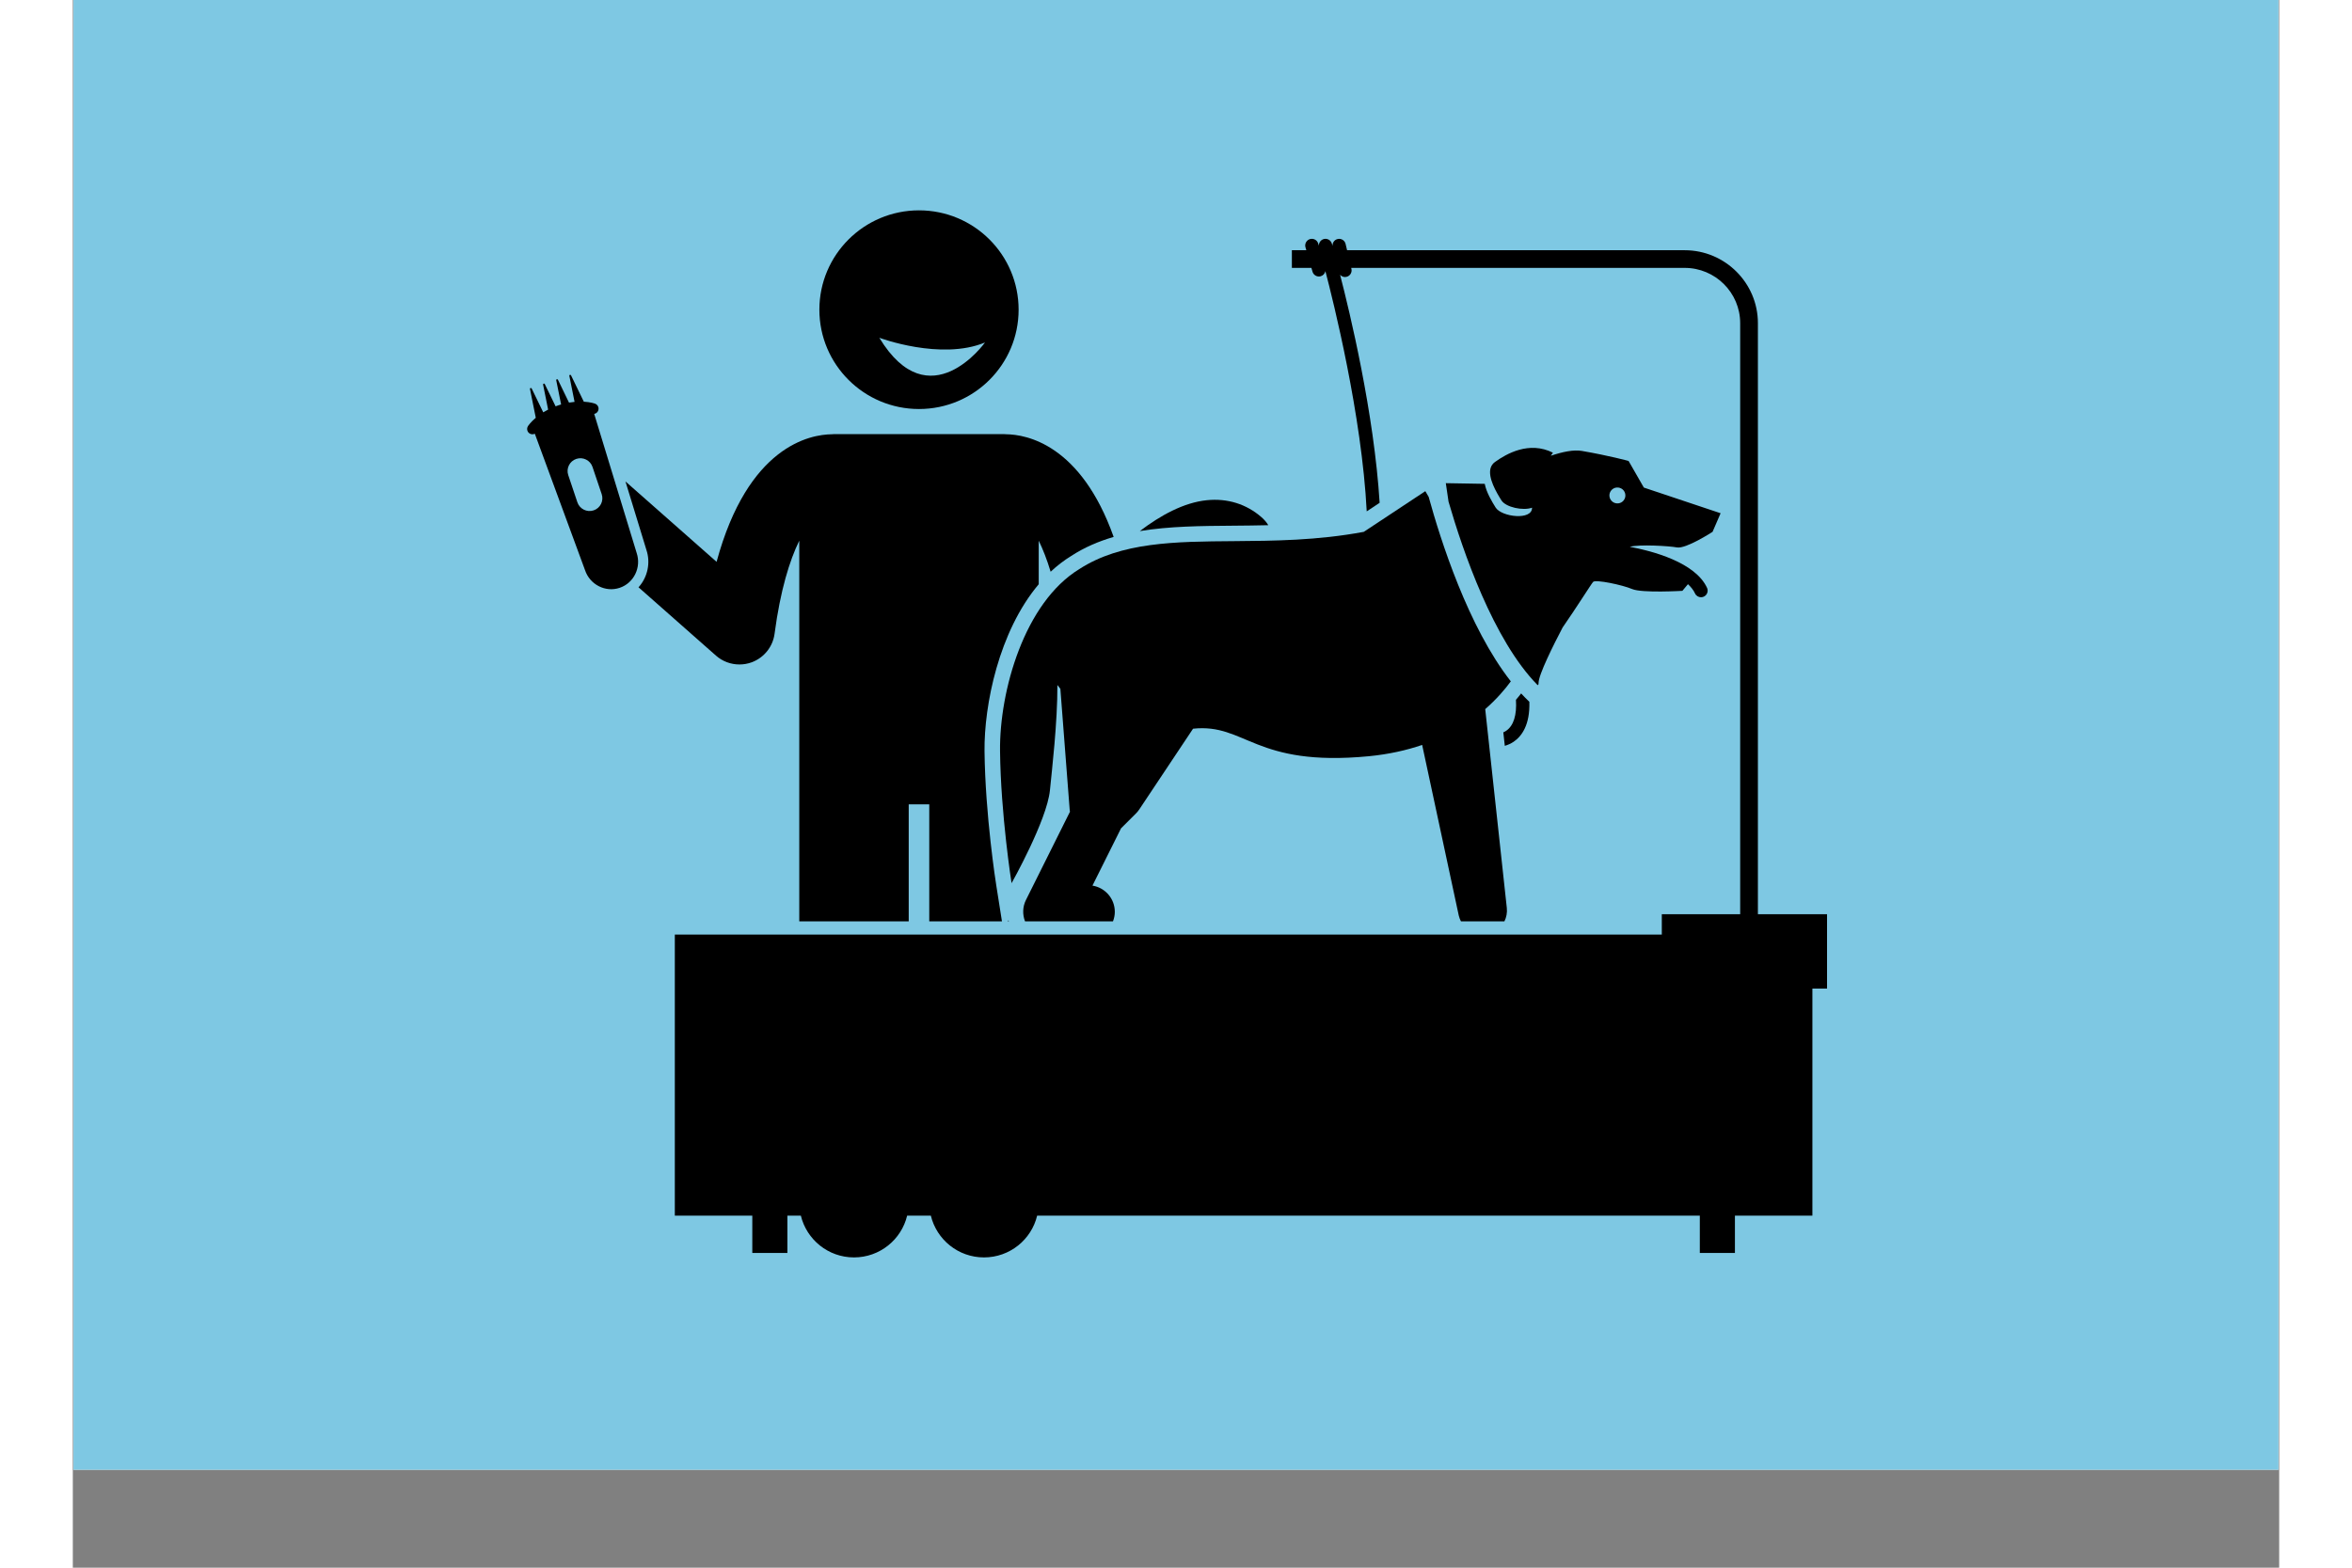 <svg version="1.0" preserveAspectRatio="xMidYMid meet" height="160" viewBox="0 0 180 127.92" zoomAndPan="magnify" width="240" xmlns:xlink="http://www.w3.org/1999/xlink" xmlns="http://www.w3.org/2000/svg"><rect x="0" y="0" width="180" height="127.92" fill="#808080" stroke="none"/><defs><clipPath id="2e09cd8d7b"><path clip-rule="nonzero" d="M 0.055 0 L 179.941 0 L 179.941 119.926 L 0.055 119.926 Z M 0.055 0"></path></clipPath><clipPath id="2f9b6e53a9"><path clip-rule="nonzero" d="M 60 17.164 L 78 17.164 L 78 34 L 60 34 Z M 60 17.164"></path></clipPath><clipPath id="633dadafb9"><path clip-rule="nonzero" d="M 49 19 L 143.266 19 L 143.266 102.609 L 49 102.609 Z M 49 19"></path></clipPath></defs><g clip-path="url(#2e09cd8d7b)"><path fill-rule="nonzero" fill-opacity="1" d="M 0.055 0 L 179.945 0 L 179.945 119.926 L 0.055 119.926 Z M 0.055 0" fill="#ffffff"></path><path fill-rule="nonzero" fill-opacity="1" d="M 0.055 0 L 179.945 0 L 179.945 119.926 L 0.055 119.926 Z M 0.055 0" fill="#7ec8e3"></path></g><path fill-rule="nonzero" fill-opacity="1" d="M 46.18 47.891 C 46.168 47.898 46.16 47.91 46.148 47.918 L 52.469 53.496 C 53.008 53.973 53.691 54.219 54.387 54.219 C 54.727 54.219 55.066 54.16 55.395 54.039 C 56.395 53.664 57.109 52.773 57.25 51.715 C 57.723 48.145 58.48 45.727 59.266 44.117 L 59.266 75.18 L 68.195 75.18 L 68.195 65.633 L 69.871 65.633 L 69.871 75.18 L 75.801 75.18 L 75.34 72.262 C 75.301 72.031 74.441 66.531 74.379 61.297 C 74.34 57.539 75.539 51.535 78.801 47.672 L 78.801 44.121 C 79.137 44.809 79.469 45.641 79.773 46.652 C 80.289 46.168 80.848 45.734 81.453 45.363 C 82.527 44.664 83.691 44.168 84.914 43.812 C 82.23 36.266 77.805 35.453 76.141 35.434 C 76.098 35.43 76.055 35.426 76.012 35.426 L 62.059 35.426 C 62.016 35.426 61.973 35.43 61.934 35.434 C 60.133 35.453 55.078 36.395 52.52 45.844 L 45.086 39.285 L 46.797 44.879 C 47.141 45.902 46.906 47.066 46.18 47.891 Z M 46.18 47.891" fill="#000000"></path><path fill-rule="nonzero" fill-opacity="1" d="M 97.531 42.855 C 97.387 42.621 97.203 42.402 96.984 42.211 C 95.746 41.129 94.199 40.645 92.516 40.816 C 90.645 41.004 88.746 42.043 87.047 43.336 C 89.449 42.938 92.035 42.914 94.707 42.895 C 95.613 42.887 96.562 42.879 97.531 42.855 Z M 97.531 42.855" fill="#000000"></path><path fill-rule="nonzero" fill-opacity="1" d="M 76.281 75.18 L 76.359 75.18 C 76.352 75.148 76.344 75.121 76.336 75.09 Z M 76.281 75.18" fill="#000000"></path><g clip-path="url(#2f9b6e53a9)"><path fill-rule="nonzero" fill-opacity="1" d="M 69.035 17.164 C 64.547 17.164 60.906 20.793 60.906 25.27 C 60.906 29.746 64.547 33.375 69.035 33.375 C 73.523 33.375 77.16 29.746 77.16 25.27 C 77.16 20.793 73.523 17.164 69.035 17.164 Z M 65.797 27.562 C 65.797 27.562 70.82 29.441 74.418 27.945 C 74.418 27.945 69.879 34.293 65.797 27.562 Z M 65.797 27.562" fill="#000000"></path></g><g clip-path="url(#633dadafb9)"><path fill-rule="nonzero" fill-opacity="1" d="M 103.387 22.422 C 103.488 22.531 103.629 22.605 103.785 22.605 C 103.824 22.605 103.867 22.602 103.906 22.59 C 104.199 22.523 104.379 22.234 104.312 21.941 L 104.293 21.859 L 131.5 21.859 C 133.996 21.859 136.027 23.883 136.027 26.371 L 136.027 74.598 L 129.633 74.598 L 129.633 76.262 L 49.113 76.262 L 49.113 99.195 L 55.434 99.195 L 55.434 102.238 L 58.297 102.238 L 58.297 99.195 L 59.395 99.195 C 59.867 101.148 61.625 102.602 63.73 102.602 C 65.836 102.602 67.598 101.148 68.066 99.195 L 70 99.195 C 70.473 101.148 72.23 102.602 74.336 102.602 C 76.441 102.602 78.203 101.148 78.672 99.195 L 132.734 99.195 L 132.734 102.238 L 135.598 102.238 L 135.598 99.195 L 141.918 99.195 L 141.918 80.664 L 143.113 80.664 L 143.113 74.598 L 137.473 74.598 L 137.473 26.371 C 137.473 23.09 134.793 20.418 131.5 20.418 L 103.957 20.418 L 103.836 19.906 C 103.77 19.617 103.477 19.434 103.188 19.504 C 102.922 19.562 102.75 19.809 102.773 20.07 L 102.715 19.879 C 102.633 19.594 102.332 19.426 102.047 19.508 C 101.801 19.582 101.645 19.812 101.656 20.055 L 101.605 19.879 C 101.523 19.594 101.223 19.426 100.934 19.508 C 100.648 19.59 100.48 19.891 100.562 20.18 L 100.633 20.418 L 99.453 20.418 L 99.453 21.859 L 101.047 21.859 L 101.137 22.172 C 101.207 22.406 101.422 22.562 101.66 22.562 C 101.707 22.562 101.758 22.555 101.809 22.539 C 102.012 22.48 102.148 22.316 102.188 22.125 C 102.82 24.527 105.16 33.883 105.559 41.727 L 106.613 41.027 C 106.16 33.711 104.172 25.449 103.387 22.422 Z M 103.387 22.422" fill="#000000"></path></g><path fill-rule="nonzero" fill-opacity="1" d="M 118.828 57.266 C 118.602 57.051 118.375 56.82 118.156 56.582 C 118.027 56.75 117.887 56.926 117.734 57.102 C 117.812 58.352 117.543 59.219 116.934 59.633 C 116.863 59.68 116.785 59.723 116.703 59.758 L 116.824 60.859 C 117.082 60.781 117.328 60.672 117.543 60.527 C 118.203 60.078 118.883 59.16 118.828 57.266 Z M 118.828 57.266" fill="#000000"></path><path fill-rule="nonzero" fill-opacity="1" d="M 119.504 55.906 C 119.555 55.891 119.582 55.836 119.578 55.738 C 119.566 55.078 120.809 52.598 121.543 51.199 C 122.625 49.648 123.895 47.621 124.031 47.48 C 124.234 47.27 126.414 47.723 127.215 48.066 C 128.02 48.406 131.312 48.211 131.312 48.211 C 131.312 48.211 131.543 47.945 131.766 47.668 C 132.012 47.898 132.215 48.145 132.34 48.418 C 132.43 48.617 132.625 48.734 132.832 48.734 C 132.906 48.734 132.984 48.719 133.059 48.684 C 133.328 48.559 133.449 48.238 133.324 47.969 C 132.359 45.875 128.848 44.957 127.02 44.617 C 127.801 44.406 130.223 44.547 130.867 44.668 C 131.598 44.809 133.773 43.398 133.773 43.398 L 134.43 41.879 L 128.168 39.785 L 126.922 37.613 C 126.922 37.613 125.348 37.18 123.102 36.793 C 122.441 36.68 121.531 36.867 120.578 37.188 C 120.68 37.031 120.75 36.938 120.75 36.938 C 118.809 35.965 116.961 37.023 116.02 37.699 C 115.832 37.832 115.723 38.004 115.664 38.199 C 115.441 38.988 116.129 40.164 116.551 40.832 C 116.906 41.391 118.305 41.695 119.047 41.426 C 119.066 42.484 116.57 42.191 116.078 41.418 C 115.77 40.926 115.316 40.164 115.188 39.48 L 112.012 39.426 L 112.234 40.934 C 113.395 44.945 115.887 52.238 119.504 55.906 Z M 125.387 40.234 C 125.496 39.891 125.863 39.699 126.207 39.809 C 126.547 39.914 126.738 40.277 126.633 40.621 C 126.523 40.965 126.16 41.156 125.816 41.047 C 125.473 40.941 125.281 40.574 125.387 40.234 Z M 125.387 40.234" fill="#000000"></path><path fill-rule="nonzero" fill-opacity="1" d="M 75.645 61.281 C 75.703 66.484 76.586 72.066 76.586 72.066 C 76.586 72.066 79.469 66.945 79.715 64.488 C 79.879 62.816 80.336 58.941 80.324 55.895 C 80.402 56.004 80.484 56.105 80.566 56.203 L 81.324 66.043 C 81.328 66.109 81.336 66.172 81.348 66.238 L 77.758 73.438 C 77.484 73.988 77.465 74.621 77.684 75.18 L 84.859 75.18 C 84.953 74.938 85.008 74.676 85.008 74.402 C 85.008 73.324 84.219 72.43 83.184 72.266 L 85.516 67.59 L 86.742 66.367 C 86.844 66.266 86.934 66.152 87.012 66.035 L 91.391 59.461 C 95.695 59.004 96.371 62.602 105.727 61.707 C 107.367 61.547 108.812 61.219 110.082 60.785 L 113.07 74.711 C 113.109 74.879 113.172 75.035 113.246 75.18 L 116.793 75.18 C 116.957 74.852 117.031 74.473 116.988 74.082 L 115.227 57.863 C 116.137 57.066 116.82 56.273 117.316 55.598 C 113.832 51.156 111.578 44.055 110.613 40.543 L 110.34 40.078 L 105.32 43.398 C 101.555 44.102 97.965 44.133 94.715 44.156 C 89.922 44.191 85.52 44.227 82.109 46.438 C 77.637 49.172 75.59 56.375 75.645 61.281 Z M 75.645 61.281" fill="#000000"></path><path fill-rule="nonzero" fill-opacity="1" d="M 46 45.121 L 42.535 33.77 C 42.555 33.766 42.574 33.766 42.594 33.758 C 42.715 33.719 42.816 33.629 42.863 33.5 C 42.949 33.277 42.836 33.027 42.609 32.941 C 42.586 32.93 42.25 32.809 41.688 32.777 L 40.645 30.625 C 40.609 30.547 40.492 30.586 40.508 30.668 L 40.934 32.793 C 40.789 32.805 40.641 32.824 40.48 32.852 L 39.574 30.98 C 39.539 30.906 39.422 30.945 39.438 31.027 L 39.836 33.004 C 39.762 33.027 39.684 33.047 39.609 33.074 C 39.531 33.102 39.457 33.129 39.387 33.156 L 38.504 31.34 C 38.469 31.262 38.352 31.301 38.367 31.387 L 38.777 33.422 C 38.633 33.496 38.5 33.57 38.379 33.645 L 37.434 31.699 C 37.398 31.621 37.281 31.66 37.297 31.742 L 37.77 34.09 C 37.34 34.453 37.145 34.75 37.133 34.773 C 37.004 34.977 37.066 35.242 37.266 35.371 C 37.398 35.453 37.559 35.457 37.691 35.391 L 41.789 46.527 C 42.184 47.707 43.457 48.355 44.613 47.965 C 45.773 47.578 46.395 46.297 46 45.121 Z M 41.078 37.445 C 41.621 37.262 42.219 37.559 42.398 38.102 L 43.148 40.324 C 43.332 40.871 43.035 41.465 42.488 41.645 C 41.945 41.828 41.348 41.531 41.164 40.988 L 40.418 38.766 C 40.234 38.219 40.531 37.625 41.078 37.445 Z M 41.078 37.445" fill="#000000"></path></svg>